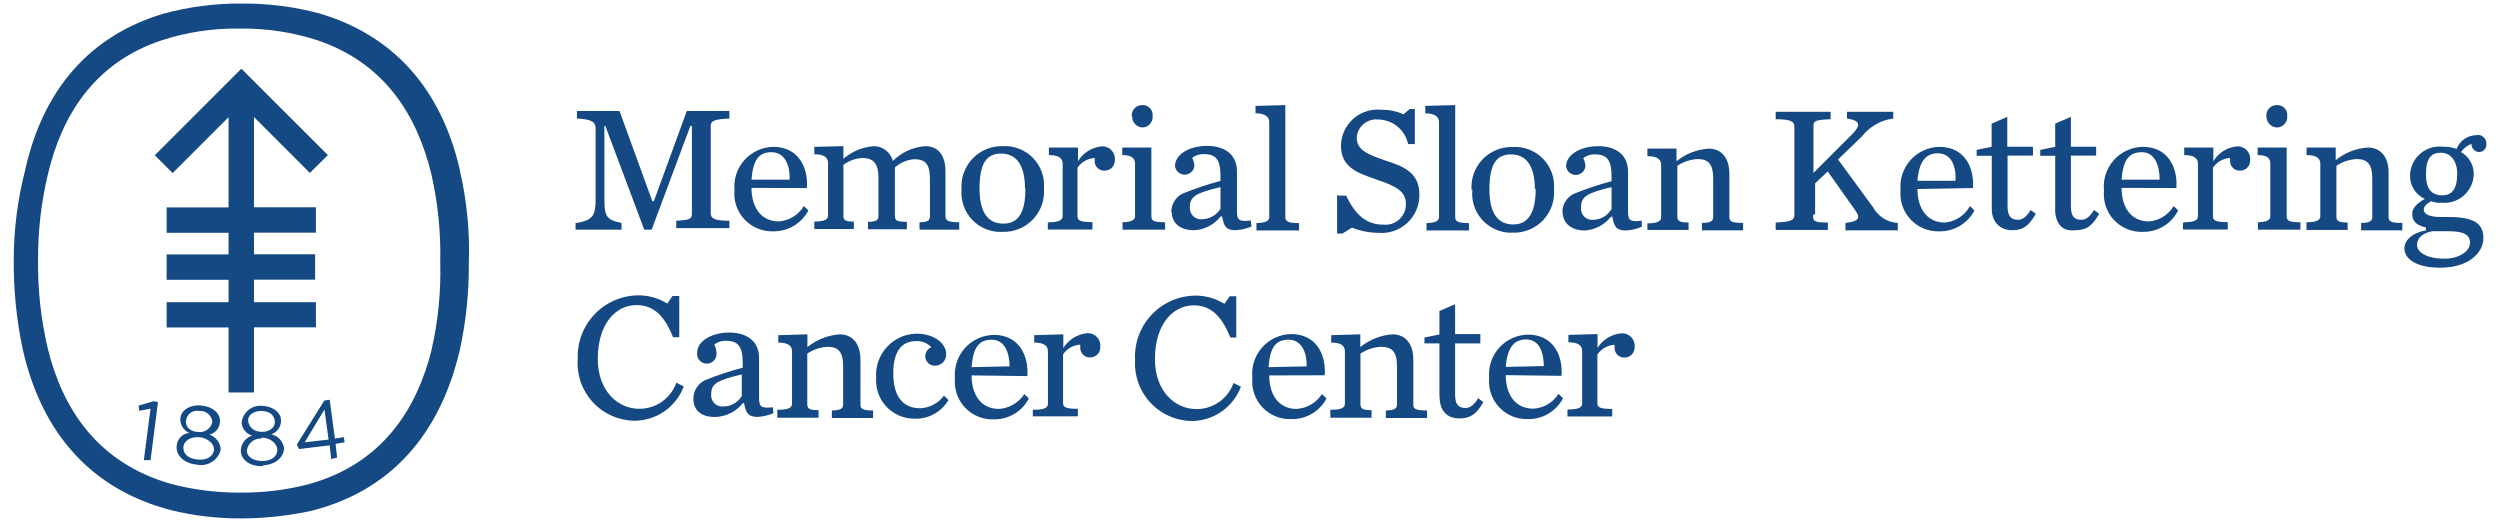 <svg width="182" height="38" viewBox="0 0 182 38" fill="none" xmlns="http://www.w3.org/2000/svg">
<g clip-path="url(#clip0_926_32568)">
<path d="M42 16.23C43.14 16.01 43.36 15.74 43.36 14.49V9.39C43.36 8.9 43.14 8.68 42 8.63V8.08H45.1L47.49 14.65H47.6L50 8.08H53.1V8.63C52.01 8.68 51.74 8.79 51.74 9.17V15.52C51.74 15.9 52.01 16.07 53.1 16.07V16.61H49.23V16.07C50.23 16.01 50.37 15.96 50.37 15.52V9.17H50.26L47.44 16.72H46.9L44.07 9.17H44V14.49C44 15.69 44.11 16.01 45.25 16.23V16.72H41.9V16.23H42ZM54.71 13.68C54.71 15.04 55.36 16.12 56.71 16.12C57.079 16.091 57.436 15.975 57.751 15.78C58.066 15.585 58.33 15.318 58.52 15L58.85 15.32C58.607 15.786 58.238 16.175 57.786 16.444C57.334 16.712 56.816 16.849 56.29 16.84C55.901 16.853 55.513 16.783 55.153 16.634C54.792 16.486 54.468 16.262 54.201 15.978C53.934 15.694 53.731 15.357 53.605 14.988C53.479 14.619 53.433 14.228 53.47 13.84C53.434 13.445 53.48 13.047 53.605 12.671C53.73 12.294 53.931 11.947 54.195 11.652C54.459 11.356 54.782 11.118 55.142 10.953C55.503 10.787 55.894 10.698 56.29 10.69C58.14 10.69 58.85 12.21 58.74 13.69L54.71 13.68ZM57.48 13.08C57.53 11.99 57.1 11.08 56.17 11.08C55.24 11.08 54.82 11.63 54.71 13.08H57.48ZM67.36 10.64C68.29 10.64 68.83 11.29 68.83 12.48V15.74C68.83 16.07 69.05 16.18 69.83 16.18V16.72H66.94V16.18C67.59 16.18 67.7 16.01 67.7 15.74V13C67.7 11.91 67.32 11.59 66.56 11.59C66.037 11.63 65.541 11.841 65.15 12.19V15.72C65.15 16.04 65.25 16.15 66.02 16.15V16.69H63.19V16.15C63.84 16.15 63.95 15.99 63.95 15.72V12.92C63.95 11.83 63.52 11.5 62.76 11.5C62.268 11.534 61.797 11.708 61.4 12V15.7C61.4 16.02 61.51 16.13 62.16 16.13V16.67H59.28V16.13C60.04 16.13 60.28 15.97 60.28 15.7V11.88C60.28 11.5 60.06 11.23 59.28 11.23V10.69L61.4 10.64V11.56C62.025 11.022 62.807 10.699 63.63 10.64C63.945 10.645 64.25 10.754 64.497 10.949C64.745 11.144 64.921 11.415 65 11.72C65.633 11.085 66.475 10.701 67.37 10.64H67.36ZM70 13.79C69.969 13.381 70.024 12.97 70.162 12.584C70.3 12.198 70.517 11.845 70.8 11.548C71.083 11.251 71.425 11.017 71.804 10.861C72.183 10.704 72.59 10.629 73 10.64C73.408 10.617 73.816 10.682 74.196 10.83C74.577 10.979 74.921 11.207 75.205 11.5C75.49 11.793 75.708 12.144 75.845 12.529C75.982 12.913 76.035 13.323 76 13.73C76.031 14.139 75.976 14.55 75.838 14.936C75.7 15.322 75.483 15.675 75.2 15.972C74.917 16.269 74.575 16.503 74.196 16.659C73.817 16.816 73.41 16.891 73 16.88C72.592 16.903 72.184 16.838 71.804 16.69C71.423 16.541 71.079 16.313 70.795 16.02C70.51 15.727 70.292 15.376 70.155 14.991C70.018 14.607 69.965 14.197 70 13.79ZM74.62 13.73C74.62 11.99 73.97 11.18 72.88 11.18C71.79 11.18 71.31 11.94 71.31 13.73C71.31 15.52 71.96 16.28 73.05 16.28C74.14 16.28 74.65 15.47 74.65 13.73H74.62ZM76.36 16.18C77.12 16.18 77.36 16.01 77.36 15.74V11.94C77.36 11.56 77.14 11.29 76.36 11.29V10.74H78.48V11.74C78.657 11.442 78.901 11.19 79.193 11.002C79.484 10.815 79.816 10.698 80.16 10.66C80.295 10.646 80.431 10.662 80.559 10.707C80.687 10.752 80.803 10.826 80.898 10.922C80.994 11.017 81.067 11.133 81.113 11.261C81.158 11.389 81.174 11.525 81.16 11.66C81.164 11.757 81.149 11.853 81.115 11.944C81.082 12.035 81.03 12.118 80.964 12.189C80.898 12.259 80.819 12.316 80.73 12.356C80.642 12.396 80.547 12.417 80.45 12.42C80.353 12.43 80.255 12.419 80.162 12.388C80.069 12.357 79.984 12.307 79.912 12.241C79.841 12.175 79.784 12.094 79.745 12.004C79.707 11.915 79.688 11.818 79.69 11.72V11.5C79.441 11.515 79.199 11.587 78.983 11.71C78.766 11.833 78.58 12.004 78.44 12.21V15.74C78.44 16.06 78.66 16.17 79.53 16.17V16.71H76.28V16.23L76.36 16.18ZM81.63 16.18C82.39 16.18 82.63 16.01 82.63 15.74V11.94C82.63 11.56 82.46 11.29 81.7 11.29V10.74H83.82V15.74C83.82 16.07 83.98 16.18 84.82 16.18V16.72H81.72V16.18H81.63ZM82.39 8.46C82.382 8.356 82.395 8.251 82.43 8.152C82.464 8.053 82.519 7.963 82.591 7.887C82.662 7.81 82.749 7.75 82.845 7.709C82.942 7.668 83.045 7.648 83.15 7.65C83.256 7.643 83.362 7.66 83.461 7.699C83.559 7.738 83.648 7.798 83.721 7.876C83.793 7.953 83.848 8.046 83.881 8.147C83.913 8.248 83.924 8.355 83.91 8.46C83.918 8.565 83.905 8.67 83.87 8.769C83.836 8.869 83.781 8.96 83.71 9.037C83.638 9.114 83.552 9.175 83.455 9.217C83.359 9.259 83.255 9.28 83.15 9.28C82.946 9.265 82.755 9.171 82.619 9.018C82.483 8.865 82.412 8.665 82.42 8.46H82.39ZM85.27 15.46C85.264 15.18 85.336 14.904 85.48 14.664C85.623 14.423 85.831 14.228 86.08 14.1C86.983 13.732 87.908 13.421 88.85 13.17V12.79C88.85 11.65 88.53 11.22 87.66 11.22C87.347 11.201 87.037 11.297 86.79 11.49C86.888 11.675 86.943 11.88 86.95 12.09C86.929 12.262 86.846 12.421 86.716 12.537C86.586 12.652 86.419 12.716 86.245 12.716C86.071 12.716 85.903 12.652 85.774 12.537C85.644 12.421 85.561 12.262 85.54 12.09C85.54 11.22 86.62 10.62 87.87 10.62C89.12 10.62 90.05 11.22 90.05 12.47V15.35C90.05 16 90.16 16.16 91.05 16.05L91.11 16.49C90.748 16.643 90.362 16.735 89.97 16.76C89.26 16.76 89.1 16.49 88.97 15.76H88.86C88.632 16.052 88.345 16.292 88.018 16.464C87.69 16.637 87.329 16.738 86.96 16.76C85.84 16.77 85.3 16.18 85.3 15.42L85.27 15.46ZM88.85 15.24V13.62C87.01 14.06 86.62 14.33 86.62 15.09C86.611 15.212 86.63 15.334 86.675 15.447C86.719 15.561 86.789 15.663 86.878 15.746C86.967 15.83 87.073 15.892 87.19 15.929C87.306 15.966 87.429 15.977 87.55 15.96C87.812 15.95 88.068 15.875 88.295 15.742C88.522 15.61 88.712 15.424 88.85 15.2V15.24ZM91.4 16.24C92.16 16.24 92.4 16.07 92.4 15.8V8.9C92.4 8.52 92.13 8.25 91.4 8.25V7.71L93.57 7.65V15.8C93.57 16.13 93.79 16.24 94.57 16.24V16.78H91.47V16.24H91.4ZM97.4 14.24H98C98.71 15.76 99.58 16.35 100.66 16.35C100.869 16.378 101.082 16.362 101.285 16.302C101.487 16.242 101.674 16.139 101.834 16.001C101.994 15.863 102.123 15.693 102.212 15.501C102.3 15.309 102.348 15.101 102.35 14.89C102.35 13.96 101.75 13.58 100.12 13.04C98.93 12.61 97.62 12.23 97.62 10.6C97.626 10.23 97.709 9.866 97.864 9.531C98.018 9.195 98.241 8.895 98.517 8.65C98.793 8.404 99.118 8.219 99.469 8.105C99.821 7.992 100.192 7.953 100.56 7.99C101.117 7.983 101.67 8.095 102.18 8.32L102.62 7.94H103V10.49H102.51C102.406 9.989 102.134 9.539 101.739 9.214C101.345 8.889 100.851 8.707 100.34 8.7C100.151 8.679 99.96 8.697 99.778 8.751C99.596 8.806 99.426 8.897 99.28 9.018C99.134 9.139 99.013 9.289 98.925 9.457C98.838 9.626 98.785 9.81 98.77 10C98.77 10.87 99.42 11.19 100.83 11.68C102.03 12.06 103.33 12.5 103.33 14.13C103.342 14.519 103.27 14.906 103.121 15.265C102.972 15.625 102.748 15.949 102.465 16.215C102.181 16.482 101.844 16.685 101.476 16.812C101.108 16.938 100.718 16.986 100.33 16.95C99.678 16.946 99.033 16.817 98.43 16.57L97.73 17H97.34V14.17L97.4 14.24ZM103.76 16.24C104.52 16.24 104.76 16.07 104.76 15.8V8.9C104.76 8.52 104.48 8.25 103.76 8.25V7.71L105.94 7.65V15.8C105.94 16.13 106.15 16.24 106.94 16.24V16.78H103.85V16.24H103.76ZM107.13 13.85C107.097 13.441 107.152 13.029 107.289 12.643C107.426 12.256 107.643 11.902 107.926 11.605C108.209 11.308 108.552 11.073 108.932 10.918C109.311 10.762 109.72 10.688 110.13 10.7C110.538 10.677 110.946 10.742 111.326 10.89C111.707 11.039 112.051 11.267 112.335 11.56C112.62 11.853 112.838 12.204 112.975 12.589C113.112 12.973 113.165 13.383 113.13 13.79C113.163 14.199 113.108 14.611 112.971 14.998C112.834 15.384 112.617 15.738 112.334 16.035C112.051 16.332 111.708 16.567 111.328 16.723C110.949 16.878 110.54 16.953 110.13 16.94C109.721 16.957 109.313 16.885 108.935 16.73C108.556 16.575 108.216 16.339 107.937 16.04C107.657 15.741 107.446 15.385 107.317 14.997C107.188 14.608 107.145 14.197 107.19 13.79L107.13 13.85ZM111.74 13.79C111.74 12.05 111.09 11.24 110 11.24C108.91 11.24 108.43 12 108.43 13.79C108.43 15.58 109.08 16.34 110.17 16.34C111.26 16.34 111.8 15.47 111.8 13.73L111.74 13.79ZM113.74 15.48C113.734 15.2 113.806 14.924 113.949 14.684C114.093 14.443 114.301 14.248 114.55 14.12C115.453 13.753 116.378 13.442 117.32 13.19V12.81C117.32 11.67 117 11.24 116.13 11.24C115.817 11.221 115.508 11.317 115.26 11.51C115.358 11.695 115.413 11.9 115.42 12.11C115.399 12.283 115.316 12.441 115.186 12.557C115.056 12.672 114.889 12.736 114.715 12.736C114.541 12.736 114.374 12.672 114.244 12.557C114.114 12.441 114.031 12.283 114.01 12.11C114.01 11.24 115.1 10.64 116.35 10.64C117.6 10.64 118.52 11.24 118.52 12.49V15.37C118.52 16.02 118.63 16.18 119.52 16.07V16.51C119.158 16.663 118.772 16.755 118.38 16.78C117.67 16.78 117.51 16.51 117.38 15.78H117.27C117.042 16.072 116.755 16.312 116.428 16.484C116.1 16.657 115.739 16.758 115.37 16.78C114.3 16.77 113.76 16.18 113.76 15.42L113.74 15.48ZM117.32 15.26V13.62C115.48 14.06 115.1 14.33 115.1 15.09C115.084 15.213 115.096 15.337 115.135 15.454C115.175 15.571 115.24 15.678 115.327 15.765C115.414 15.853 115.52 15.92 115.636 15.961C115.753 16.001 115.877 16.015 116 16C116.264 15.995 116.522 15.923 116.749 15.79C116.977 15.657 117.166 15.467 117.3 15.24L117.32 15.26ZM119.93 16.26C120.69 16.26 120.93 16.09 120.93 15.82V12.02C120.93 11.64 120.71 11.37 119.93 11.37V10.82H122.05V11.74C122.713 11.2 123.527 10.878 124.38 10.82C125.31 10.82 125.9 11.47 125.9 12.67V15.8C125.9 16.12 126.07 16.23 126.9 16.23V16.77H123.9V16.23C124.56 16.23 124.72 16.07 124.72 15.8V13C124.72 11.91 124.34 11.58 123.58 11.58C123.055 11.608 122.547 11.777 122.11 12.07V15.77C122.11 16.09 122.28 16.2 122.93 16.2V16.74H119.93V16.15V16.26ZM131.99 15.66C131.99 16.09 132.04 16.2 133.07 16.2V16.74H129.27V16.2C130.36 16.15 130.63 16.04 130.63 15.66V9.22C130.63 8.84 130.36 8.68 129.27 8.68V8.14H133.27V8.68C132.13 8.73 132.02 8.79 132.02 9.22V12.59L134.84 9.77C135.49 9.11 135.44 8.77 134.46 8.63V8.14H137.83V8.63C136.928 8.744 136.108 9.212 135.55 9.93L133.81 11.61L136.36 15.09C136.537 15.418 136.796 15.695 137.111 15.895C137.426 16.095 137.788 16.21 138.16 16.23V16.77H134.35V16.23C135.28 16.12 135.49 15.9 135.06 15.31L133.06 12.48L132.14 13.35V15.58L131.99 15.66ZM139.59 13.76C139.59 15.12 140.24 16.2 141.59 16.2C141.969 16.167 142.334 16.04 142.652 15.831C142.97 15.621 143.23 15.335 143.41 15L143.74 15.32C143.498 15.785 143.132 16.174 142.681 16.443C142.231 16.711 141.714 16.849 141.19 16.84C140.8 16.855 140.411 16.786 140.049 16.638C139.688 16.49 139.362 16.266 139.094 15.982C138.826 15.698 138.622 15.36 138.496 14.991C138.369 14.621 138.323 14.229 138.36 13.84C138.324 13.444 138.37 13.045 138.496 12.668C138.621 12.291 138.823 11.944 139.088 11.648C139.354 11.353 139.678 11.115 140.039 10.95C140.401 10.785 140.793 10.697 141.19 10.69C143.03 10.69 143.74 12.21 143.63 13.69L139.59 13.76ZM142.36 13.16C142.42 12.07 142.04 11.16 141.06 11.16C140.24 11.16 139.7 11.71 139.59 13.16H142.36ZM145 15.2V11.34H143.9V10.91L144.99 10.69V9L146.13 8.51V10.68H148V11.33H146.15V15C146.15 15.7 146.37 16 146.91 16C147.29 16 147.56 15.73 147.83 15.29L148.21 15.56C147.72 16.43 147.29 16.76 146.48 16.76C145.67 16.76 145 16.23 145 15.2ZM149.62 15.2V11.34H148.53V10.91L149.62 10.69V9L150.76 8.51V10.68H152.6V11.33H150.76V15C150.76 15.7 150.97 16 151.52 16C151.9 16 152.17 15.73 152.44 15.29L152.82 15.56C152.33 16.43 151.9 16.76 151.08 16.76C150.09 16.88 149.61 16.23 149.61 15.2H149.62ZM154.45 13.68C154.45 15.04 155.1 16.12 156.45 16.12C156.816 16.09 157.17 15.972 157.481 15.778C157.793 15.583 158.053 15.316 158.24 15L158.57 15.32C158.332 15.796 157.965 16.195 157.51 16.471C157.055 16.747 156.532 16.889 156 16.88C155.61 16.895 155.221 16.826 154.859 16.678C154.498 16.53 154.172 16.306 153.904 16.022C153.636 15.738 153.432 15.4 153.306 15.03C153.179 14.661 153.133 14.269 153.17 13.88C153.128 13.481 153.17 13.078 153.293 12.696C153.415 12.314 153.616 11.962 153.882 11.662C154.149 11.362 154.474 11.12 154.839 10.953C155.204 10.786 155.599 10.696 156 10.69C157.84 10.69 158.55 12.21 158.44 13.69L154.45 13.68ZM157.22 13.08C157.22 11.99 156.84 11.08 155.92 11.08C155 11.08 154.56 11.63 154.45 13.08H157.22ZM159.01 16.18C159.77 16.18 160.01 16.01 160.01 15.74V11.94C160.01 11.56 159.79 11.29 159.01 11.29V10.74H161.13V11.74C161.309 11.443 161.553 11.192 161.844 11.004C162.136 10.817 162.466 10.699 162.81 10.66C162.945 10.646 163.081 10.662 163.209 10.707C163.337 10.752 163.453 10.826 163.548 10.922C163.644 11.017 163.717 11.133 163.763 11.261C163.808 11.389 163.824 11.525 163.81 11.66C163.815 11.756 163.801 11.852 163.769 11.943C163.736 12.034 163.686 12.117 163.621 12.188C163.555 12.259 163.477 12.316 163.389 12.356C163.301 12.396 163.206 12.418 163.11 12.42C163.013 12.43 162.915 12.419 162.822 12.388C162.729 12.357 162.644 12.307 162.572 12.241C162.501 12.175 162.444 12.094 162.405 12.004C162.367 11.915 162.348 11.818 162.35 11.72V11.5C162.101 11.513 161.858 11.585 161.641 11.708C161.424 11.831 161.239 12.003 161.1 12.21V15.74C161.1 16.06 161.31 16.17 162.18 16.17V16.71H158.92V16.23L159.01 16.18ZM164.28 16.18C165.04 16.18 165.28 16.01 165.28 15.74V11.94C165.28 11.56 165.12 11.29 164.36 11.29V10.74H166.47V15.74C166.47 16.07 166.64 16.18 167.47 16.18V16.72H164.38V16.18H164.28ZM164.99 8.46C164.982 8.356 164.995 8.251 165.03 8.152C165.064 8.053 165.119 7.963 165.191 7.887C165.262 7.81 165.349 7.75 165.445 7.709C165.542 7.668 165.645 7.648 165.75 7.65C165.856 7.643 165.962 7.66 166.061 7.699C166.159 7.738 166.248 7.798 166.321 7.876C166.394 7.953 166.448 8.046 166.481 8.147C166.514 8.248 166.523 8.355 166.51 8.46C166.518 8.565 166.505 8.67 166.47 8.769C166.436 8.869 166.381 8.96 166.31 9.037C166.238 9.114 166.152 9.175 166.055 9.217C165.959 9.259 165.855 9.28 165.75 9.28C165.542 9.27 165.347 9.178 165.206 9.024C165.066 8.871 164.992 8.668 165 8.46H164.99ZM167.92 16.18C168.68 16.18 168.92 16.01 168.92 15.74V11.94C168.92 11.56 168.7 11.29 167.92 11.29V10.74H170.04V11.66C170.703 11.12 171.517 10.798 172.37 10.74C173.3 10.74 173.89 11.39 173.89 12.59V15.8C173.89 16.12 174.06 16.23 174.89 16.23V16.77H171.89V16.23C172.54 16.23 172.7 16.07 172.7 15.8V13C172.7 11.91 172.32 11.58 171.56 11.58C171.035 11.608 170.527 11.777 170.09 12.07V15.77C170.09 16.09 170.26 16.2 170.91 16.2V16.74H167.91V16.15L167.92 16.18ZM180.3 9.82C180.391 9.81 180.482 9.819 180.569 9.848C180.656 9.876 180.735 9.923 180.802 9.984C180.87 10.046 180.923 10.121 180.959 10.205C180.994 10.288 181.012 10.379 181.01 10.47C181.024 10.614 180.98 10.758 180.889 10.871C180.797 10.983 180.664 11.055 180.52 11.07C180.44 11.073 180.361 11.059 180.287 11.03C180.213 11.001 180.146 10.957 180.09 10.9C180.033 10.844 179.989 10.777 179.96 10.703C179.931 10.629 179.917 10.55 179.92 10.47C179.614 10.592 179.35 10.801 179.16 11.07C179.448 11.232 179.686 11.47 179.85 11.757C180.014 12.044 180.097 12.37 180.09 12.7C180.08 12.992 180.011 13.279 179.886 13.543C179.762 13.807 179.584 14.043 179.365 14.236C179.146 14.429 178.89 14.575 178.612 14.665C178.334 14.755 178.041 14.787 177.75 14.76C177.492 14.781 177.232 14.744 176.99 14.65C176.66 14.82 176.45 15.04 176.45 15.25C176.45 15.46 176.61 15.8 177.7 15.8H178.29C180.03 15.8 180.79 16.23 180.79 17.32C180.79 18.41 179.71 19.49 177.64 19.49C175.9 19.49 175.04 18.84 175.04 18.08C175.04 17.48 175.63 16.94 176.61 16.77V16.56C175.85 16.39 175.61 16.07 175.61 15.56C175.61 15.18 175.93 14.8 176.53 14.48C176.196 14.332 175.915 14.087 175.722 13.776C175.529 13.466 175.435 13.105 175.45 12.74C175.461 12.444 175.532 12.153 175.66 11.886C175.789 11.619 175.971 11.381 176.195 11.188C176.419 10.994 176.681 10.85 176.964 10.762C177.248 10.675 177.546 10.647 177.84 10.68C178.18 10.674 178.519 10.728 178.84 10.84C178.953 10.545 179.154 10.291 179.414 10.113C179.675 9.934 179.984 9.839 180.3 9.84V9.82ZM179.82 17.7C179.82 17.15 179.49 16.83 178.19 16.83H177.1C176.39 16.94 175.96 17.32 175.96 17.83C175.96 18.34 176.61 18.83 177.96 18.83C179 18.84 179.81 18.29 179.81 17.7H179.82ZM178.89 12.7C178.89 11.7 178.4 11.12 177.7 11.12C177 11.12 176.61 11.5 176.61 12.7C176.61 13.9 177.15 14.22 177.81 14.22C178.47 14.22 178.88 13.79 178.88 12.7H178.89ZM42.06 26.12C42.037 25.521 42.136 24.923 42.349 24.363C42.563 23.802 42.889 23.291 43.305 22.859C43.722 22.428 44.221 22.085 44.774 21.851C45.326 21.618 45.92 21.498 46.52 21.5C47.248 21.509 47.961 21.716 48.58 22.1L48.96 21.55H49.45V24.55H49C48.41 23.08 47.65 22.21 46.34 22.21C44.82 22.21 43.52 23.57 43.52 26.13C43.52 28.52 45.04 29.76 46.52 29.76C47.115 29.767 47.697 29.587 48.185 29.247C48.673 28.906 49.042 28.421 49.24 27.86L49.78 28.13C49.506 28.862 49.016 29.493 48.375 29.939C47.733 30.386 46.971 30.627 46.19 30.63C45.617 30.623 45.051 30.499 44.528 30.265C44.005 30.032 43.535 29.693 43.148 29.27C42.761 28.847 42.464 28.35 42.277 27.808C42.09 27.266 42.016 26.692 42.06 26.12ZM50.48 29.05C50.474 28.769 50.549 28.492 50.694 28.252C50.839 28.011 51.049 27.816 51.3 27.69C52.202 27.322 53.127 27.015 54.07 26.77V26.39C54.07 25.25 53.74 24.81 52.87 24.81C52.557 24.793 52.248 24.889 52 25.08C52.097 25.266 52.152 25.471 52.16 25.68C52.172 25.78 52.163 25.881 52.133 25.976C52.102 26.072 52.053 26.16 51.986 26.235C51.919 26.311 51.838 26.371 51.746 26.412C51.654 26.453 51.555 26.474 51.455 26.474C51.355 26.474 51.255 26.453 51.164 26.412C51.072 26.371 50.991 26.311 50.924 26.235C50.857 26.16 50.807 26.072 50.778 25.976C50.748 25.881 50.738 25.78 50.75 25.68C50.75 24.81 51.84 24.21 53.09 24.21C54.34 24.21 55.26 24.81 55.26 26.06V28.94C55.26 29.59 55.37 29.75 56.26 29.65L56.31 30.08C55.948 30.233 55.562 30.325 55.17 30.35C54.47 30.35 54.3 30.08 54.17 29.35H54.07C53.842 29.644 53.553 29.885 53.224 30.057C52.894 30.23 52.531 30.33 52.16 30.35C51 30.41 50.48 29.81 50.48 29.05ZM54 28.83V27.26C52.15 27.69 51.77 27.96 51.77 28.72C51.761 28.842 51.78 28.964 51.825 29.077C51.869 29.191 51.939 29.293 52.028 29.377C52.117 29.46 52.224 29.522 52.34 29.559C52.456 29.596 52.579 29.607 52.7 29.59C52.963 29.583 53.221 29.51 53.448 29.377C53.675 29.244 53.865 29.056 54 28.83ZM56.66 29.83C57.42 29.83 57.66 29.67 57.66 29.39V25.59C57.66 25.21 57.44 24.94 56.66 24.94V24.4L58.78 24.34V25.27C59.447 24.728 60.263 24.403 61.12 24.34C62.04 24.34 62.64 24.99 62.64 26.19V29.45C62.64 29.77 62.8 29.88 63.56 29.88V30.43H60.56V29.88C61.22 29.88 61.38 29.72 61.38 29.45V26.66C61.38 25.57 61 25.25 60.24 25.25C59.715 25.278 59.207 25.447 58.77 25.74V29.43C58.77 29.75 58.93 29.86 59.59 29.86V30.41H56.59V29.81L56.66 29.83ZM63.78 27.44C63.76 27.039 63.82 26.639 63.958 26.262C64.095 25.885 64.306 25.54 64.58 25.246C64.853 24.952 65.182 24.716 65.548 24.552C65.914 24.388 66.309 24.299 66.71 24.29C68.07 24.29 68.88 25.05 68.88 25.76C68.888 25.867 68.875 25.974 68.841 26.075C68.807 26.177 68.753 26.27 68.682 26.351C68.611 26.431 68.525 26.496 68.428 26.542C68.332 26.588 68.227 26.615 68.12 26.62C68.027 26.63 67.933 26.62 67.844 26.592C67.754 26.564 67.672 26.519 67.601 26.458C67.529 26.397 67.472 26.323 67.43 26.239C67.389 26.155 67.365 26.063 67.36 25.97C67.355 25.823 67.395 25.677 67.473 25.553C67.552 25.428 67.665 25.33 67.8 25.27C67.659 25.125 67.489 25.011 67.301 24.936C67.114 24.86 66.912 24.824 66.71 24.83C65.71 24.83 65.03 25.48 65.03 27.17C65.03 28.86 65.73 29.72 66.98 29.72C67.321 29.709 67.655 29.621 67.957 29.461C68.258 29.302 68.519 29.076 68.72 28.8L69.05 29.12C68.797 29.553 68.43 29.909 67.99 30.149C67.549 30.388 67.051 30.503 66.55 30.48C66.162 30.479 65.778 30.397 65.424 30.239C65.069 30.081 64.751 29.85 64.492 29.562C64.231 29.274 64.035 28.934 63.914 28.565C63.793 28.196 63.751 27.806 63.79 27.42L63.78 27.44ZM70.73 27.33C70.73 28.69 71.38 29.77 72.73 29.77C73.099 29.745 73.458 29.634 73.777 29.447C74.097 29.259 74.368 29 74.57 28.69L74.9 29.01C74.658 29.475 74.292 29.864 73.841 30.133C73.391 30.401 72.874 30.539 72.35 30.53C71.96 30.545 71.571 30.476 71.209 30.328C70.848 30.18 70.522 29.956 70.254 29.672C69.986 29.388 69.782 29.05 69.656 28.68C69.529 28.311 69.483 27.919 69.52 27.53C69.484 27.134 69.53 26.735 69.656 26.358C69.781 25.981 69.983 25.634 70.248 25.338C70.514 25.043 70.838 24.805 71.199 24.64C71.561 24.475 71.953 24.387 72.35 24.38C74.19 24.38 74.9 25.9 74.79 27.38L70.73 27.33ZM73.5 26.73C73.5 25.65 73.12 24.73 72.2 24.73C71.28 24.73 70.84 25.27 70.73 26.73L73.5 26.67V26.73ZM75.29 29.83C76.05 29.83 76.29 29.67 76.29 29.39V25.59C76.29 25.21 76.07 24.94 75.29 24.94V24.4L77.41 24.34V25.34C77.591 25.044 77.838 24.792 78.13 24.605C78.423 24.418 78.755 24.3 79.1 24.26C79.235 24.246 79.371 24.262 79.499 24.307C79.627 24.352 79.743 24.426 79.838 24.522C79.934 24.617 80.007 24.733 80.053 24.861C80.098 24.989 80.114 25.125 80.1 25.26C80.104 25.356 80.089 25.452 80.056 25.542C80.023 25.632 79.973 25.715 79.908 25.785C79.843 25.856 79.764 25.913 79.677 25.953C79.59 25.993 79.496 26.016 79.4 26.02C79.302 26.028 79.204 26.016 79.111 25.984C79.019 25.952 78.934 25.901 78.862 25.834C78.79 25.767 78.734 25.686 78.695 25.596C78.657 25.505 78.638 25.408 78.64 25.31V25.09C78.391 25.103 78.148 25.174 77.931 25.298C77.714 25.421 77.529 25.593 77.39 25.8V29.33C77.39 29.66 77.6 29.76 78.47 29.76V30.31H75.19V29.82L75.29 29.83ZM82.63 26.14C82.606 25.541 82.703 24.944 82.916 24.383C83.129 23.823 83.453 23.311 83.868 22.88C84.284 22.448 84.783 22.105 85.335 21.871C85.887 21.638 86.481 21.518 87.08 21.52C87.808 21.529 88.521 21.736 89.14 22.12L89.52 21.57H90V24.57H89.57C88.97 23.1 88.21 22.23 86.91 22.23C85.39 22.23 84.08 23.59 84.08 26.15C84.08 28.54 85.6 29.78 87.08 29.78C87.675 29.788 88.258 29.61 88.746 29.268C89.234 28.928 89.603 28.442 89.8 27.88L90.34 28.15C90.067 28.88 89.578 29.51 88.939 29.957C88.299 30.403 87.54 30.645 86.76 30.65C86.186 30.642 85.619 30.517 85.096 30.281C84.572 30.045 84.103 29.704 83.716 29.28C83.33 28.855 83.035 28.355 82.85 27.812C82.665 27.268 82.593 26.692 82.64 26.12L82.63 26.14ZM92.4 27.33C92.4 28.69 93.05 29.77 94.4 29.77C94.77 29.746 95.128 29.635 95.448 29.448C95.767 29.26 96.038 29.001 96.24 28.69L96.57 29.01C96.324 29.475 95.953 29.861 95.499 30.127C95.045 30.392 94.526 30.524 94 30.51C93.61 30.525 93.221 30.456 92.859 30.308C92.498 30.16 92.172 29.936 91.904 29.652C91.636 29.368 91.432 29.03 91.305 28.66C91.179 28.291 91.133 27.899 91.17 27.51C91.128 27.111 91.17 26.708 91.293 26.326C91.415 25.944 91.616 25.592 91.882 25.292C92.149 24.992 92.474 24.75 92.839 24.583C93.204 24.416 93.599 24.326 94 24.32C95.84 24.32 96.55 25.84 96.44 27.32L92.4 27.33ZM95.12 26.73C95.17 25.65 94.74 24.73 93.81 24.73C92.88 24.73 92.46 25.27 92.35 26.73L95.12 26.67V26.73ZM96.91 29.83C97.67 29.83 97.91 29.67 97.91 29.39V25.59C97.91 25.21 97.69 24.94 96.91 24.94V24.4L99.03 24.34V25.27C99.693 24.728 100.506 24.404 101.36 24.34C102.29 24.34 102.89 24.99 102.89 26.19V29.45C102.89 29.77 103.05 29.88 103.89 29.88V30.43H100.89V29.88C101.54 29.88 101.7 29.72 101.7 29.45V26.66C101.7 25.57 101.32 25.25 100.51 25.25C99.985 25.278 99.477 25.447 99.04 25.74V29.43C99.04 29.75 99.2 29.86 99.85 29.86V30.41H96.85V29.81L96.91 29.83ZM104.79 28.83V25H103.7V24.57L104.79 24.35V22.64L105.93 22.15V24.32H107.77V25H105.93V28.7C105.93 29.4 106.14 29.7 106.69 29.7C107.07 29.7 107.34 29.43 107.61 28.99L107.99 29.27C107.5 30.13 107.07 30.46 106.25 30.46C105.28 30.46 104.8 29.86 104.8 28.83H104.79ZM109.62 27.31C109.62 28.67 110.27 29.75 111.62 29.75C111.991 29.732 112.352 29.624 112.673 29.436C112.993 29.248 113.263 28.985 113.46 28.67L113.79 28.99C113.548 29.455 113.182 29.844 112.731 30.113C112.281 30.381 111.764 30.519 111.24 30.51C110.85 30.525 110.461 30.456 110.099 30.308C109.738 30.16 109.412 29.936 109.144 29.652C108.876 29.368 108.672 29.03 108.546 28.66C108.419 28.291 108.373 27.899 108.41 27.51C108.374 27.114 108.42 26.715 108.546 26.338C108.671 25.961 108.873 25.614 109.138 25.318C109.404 25.023 109.728 24.785 110.089 24.62C110.451 24.455 110.843 24.367 111.24 24.36C113.08 24.36 113.79 25.88 113.68 27.36L109.62 27.31ZM112.39 26.71C112.39 25.63 112.06 24.71 111.09 24.71C110.27 24.71 109.73 25.25 109.62 26.71L112.39 26.65V26.71ZM114.18 29.81C114.94 29.81 115.18 29.65 115.18 29.37V25.57C115.18 25.19 114.96 24.92 114.18 24.92V24.38L116.3 24.32V25.32C116.486 25.028 116.735 24.782 117.029 24.6C117.324 24.418 117.656 24.305 118 24.27C118.135 24.256 118.271 24.272 118.399 24.317C118.527 24.363 118.643 24.436 118.738 24.532C118.834 24.627 118.907 24.743 118.953 24.871C118.998 24.999 119.014 25.135 119 25.27C119.004 25.366 118.989 25.462 118.956 25.552C118.923 25.642 118.873 25.725 118.808 25.795C118.743 25.866 118.664 25.923 118.577 25.963C118.49 26.003 118.396 26.026 118.3 26.03C118.202 26.038 118.104 26.026 118.011 25.994C117.919 25.962 117.834 25.911 117.762 25.844C117.69 25.777 117.634 25.696 117.595 25.606C117.557 25.515 117.538 25.418 117.54 25.32V25.1C117.291 25.113 117.048 25.184 116.831 25.308C116.614 25.431 116.429 25.603 116.29 25.81V29.34C116.29 29.67 116.5 29.77 117.37 29.77V30.32H114.11V29.83L114.18 29.81ZM11.18 29.21L11.5 29.27L10.96 33.5H10.47L10.96 29.75L10.14 29.91L10.09 29.53L11.18 29.21ZM14.38 33.83C13.51 33.77 12.81 33.23 12.86 32.52C12.859 32.268 12.954 32.025 13.124 31.84C13.295 31.654 13.529 31.54 13.78 31.52C13.585 31.436 13.42 31.296 13.304 31.118C13.189 30.94 13.128 30.732 13.13 30.52C13.13 29.87 13.84 29.44 14.65 29.52C15.46 29.6 16.07 30.07 16.01 30.72C15.999 30.935 15.919 31.14 15.782 31.306C15.645 31.471 15.459 31.589 15.25 31.64C15.48 31.719 15.681 31.866 15.827 32.06C15.973 32.254 16.057 32.487 16.07 32.73C15.982 33.098 15.754 33.418 15.436 33.623C15.117 33.828 14.732 33.902 14.36 33.83H14.38ZM14.49 31.83C13.89 31.77 13.35 32.1 13.35 32.59C13.35 33.08 13.73 33.4 14.44 33.46C15.15 33.52 15.58 33.13 15.58 32.7C15.58 32.27 15.07 31.87 14.47 31.82L14.49 31.83ZM14.54 29.93C14.428 29.901 14.31 29.896 14.196 29.916C14.082 29.937 13.973 29.982 13.878 30.048C13.783 30.115 13.703 30.201 13.645 30.302C13.586 30.402 13.551 30.514 13.54 30.63C13.48 31.12 13.92 31.45 14.46 31.45C14.692 31.474 14.924 31.408 15.11 31.267C15.296 31.126 15.421 30.92 15.46 30.69C15.432 30.465 15.319 30.26 15.144 30.117C14.969 29.973 14.746 29.903 14.52 29.92L14.54 29.93ZM19.16 33.93C18.24 33.99 17.53 33.5 17.53 32.79C17.542 32.548 17.627 32.316 17.773 32.123C17.919 31.93 18.12 31.786 18.35 31.71C18.144 31.65 17.961 31.529 17.826 31.363C17.69 31.197 17.608 30.994 17.59 30.78C17.623 30.433 17.787 30.111 18.049 29.881C18.311 29.65 18.651 29.528 19 29.54C19.76 29.54 20.46 29.97 20.46 30.62C20.461 30.838 20.394 31.052 20.268 31.231C20.143 31.41 19.965 31.546 19.76 31.62C19.996 31.674 20.211 31.799 20.375 31.977C20.539 32.156 20.646 32.38 20.68 32.62C20.66 33.34 20 33.83 19.14 33.88L19.16 33.93ZM19.05 31.93C18.792 31.907 18.536 31.985 18.335 32.147C18.133 32.31 18.003 32.544 17.97 32.8C17.97 33.24 18.4 33.56 19.11 33.56C19.82 33.56 20.19 33.18 20.19 32.75C20.19 32.32 19.68 31.82 19 31.87L19.05 31.93ZM19 29.92C18.46 29.92 18 30.24 18.07 30.68C18.14 31.12 18.51 31.44 19.07 31.44C19.63 31.44 20.07 31.11 20 30.62C19.93 30.13 19.52 29.92 19 29.92ZM24 29.1L24.38 31.93L25.03 31.82L25.09 32.2L24.43 32.31L24.54 33.31L24.11 33.42L24 32.42L21.77 32.69L21.61 32.36L23.61 29.16L24 29.1ZM23.62 29.81L22.18 32.2L23.92 32L23.62 29.81ZM18.49 8.52L22.56 12.59L23.87 11.29L17.57 5L11.27 11.3L12.57 12.6L16.64 8.53V15.1H12.13V16.95H16.64V18.52H12.13V20.37H16.64V22H12.13V23.84H16.64V28.57H18.49V23.83H23V22H18.49V20.36H22.94V18.51H18.49V16.94H23V15.09H18.49V8.52ZM33.49 12.43C32.13 6.43 28.6 2.54 23.22 0.97C21.433 0.493 19.59 0.254 17.74 0.26H17.58C15.634 0.242 13.695 0.498 11.82 1.02C6.6 2.6 3.13 6.45 1.82 12.43C1.28 14.541 1.004 16.711 1 18.89C0.981 21.08 1.199 23.266 1.65 25.41C3.06 31.66 6.76 35.67 12.46 37.14C14.096 37.543 15.775 37.744 17.46 37.74H17.62C19.301 37.733 20.977 37.552 22.62 37.2C28.32 35.78 32.01 31.76 33.48 25.46C33.928 23.39 34.147 21.278 34.13 19.16C34.211 16.898 33.992 14.635 33.48 12.43H33.49ZM31.43 25.43C30.34 29.83 27.79 33.8 22.43 35.26C20.817 35.677 19.156 35.878 17.49 35.86H17.33C15.662 35.86 14.001 35.642 12.39 35.21C7.12 33.69 4.56 29.78 3.48 25.38C2.977 23.244 2.739 21.054 2.77 18.86C2.764 16.793 3.002 14.732 3.48 12.72C4.48 8.43 6.85 4.58 11.73 2.95C13.552 2.348 15.461 2.054 17.38 2.08H17.55C19.391 2.064 21.224 2.338 22.98 2.89C27.98 4.52 30.36 8.38 31.4 12.67C31.881 14.772 32.099 16.925 32.05 19.08C32.108 21.225 31.896 23.368 31.42 25.46L31.43 25.43Z" fill="#154984"/>
</g>
<defs>
<clipPath id="clip0_926_32568">
<rect width="182" height="38" fill="white"/>
</clipPath>
</defs>
</svg>
